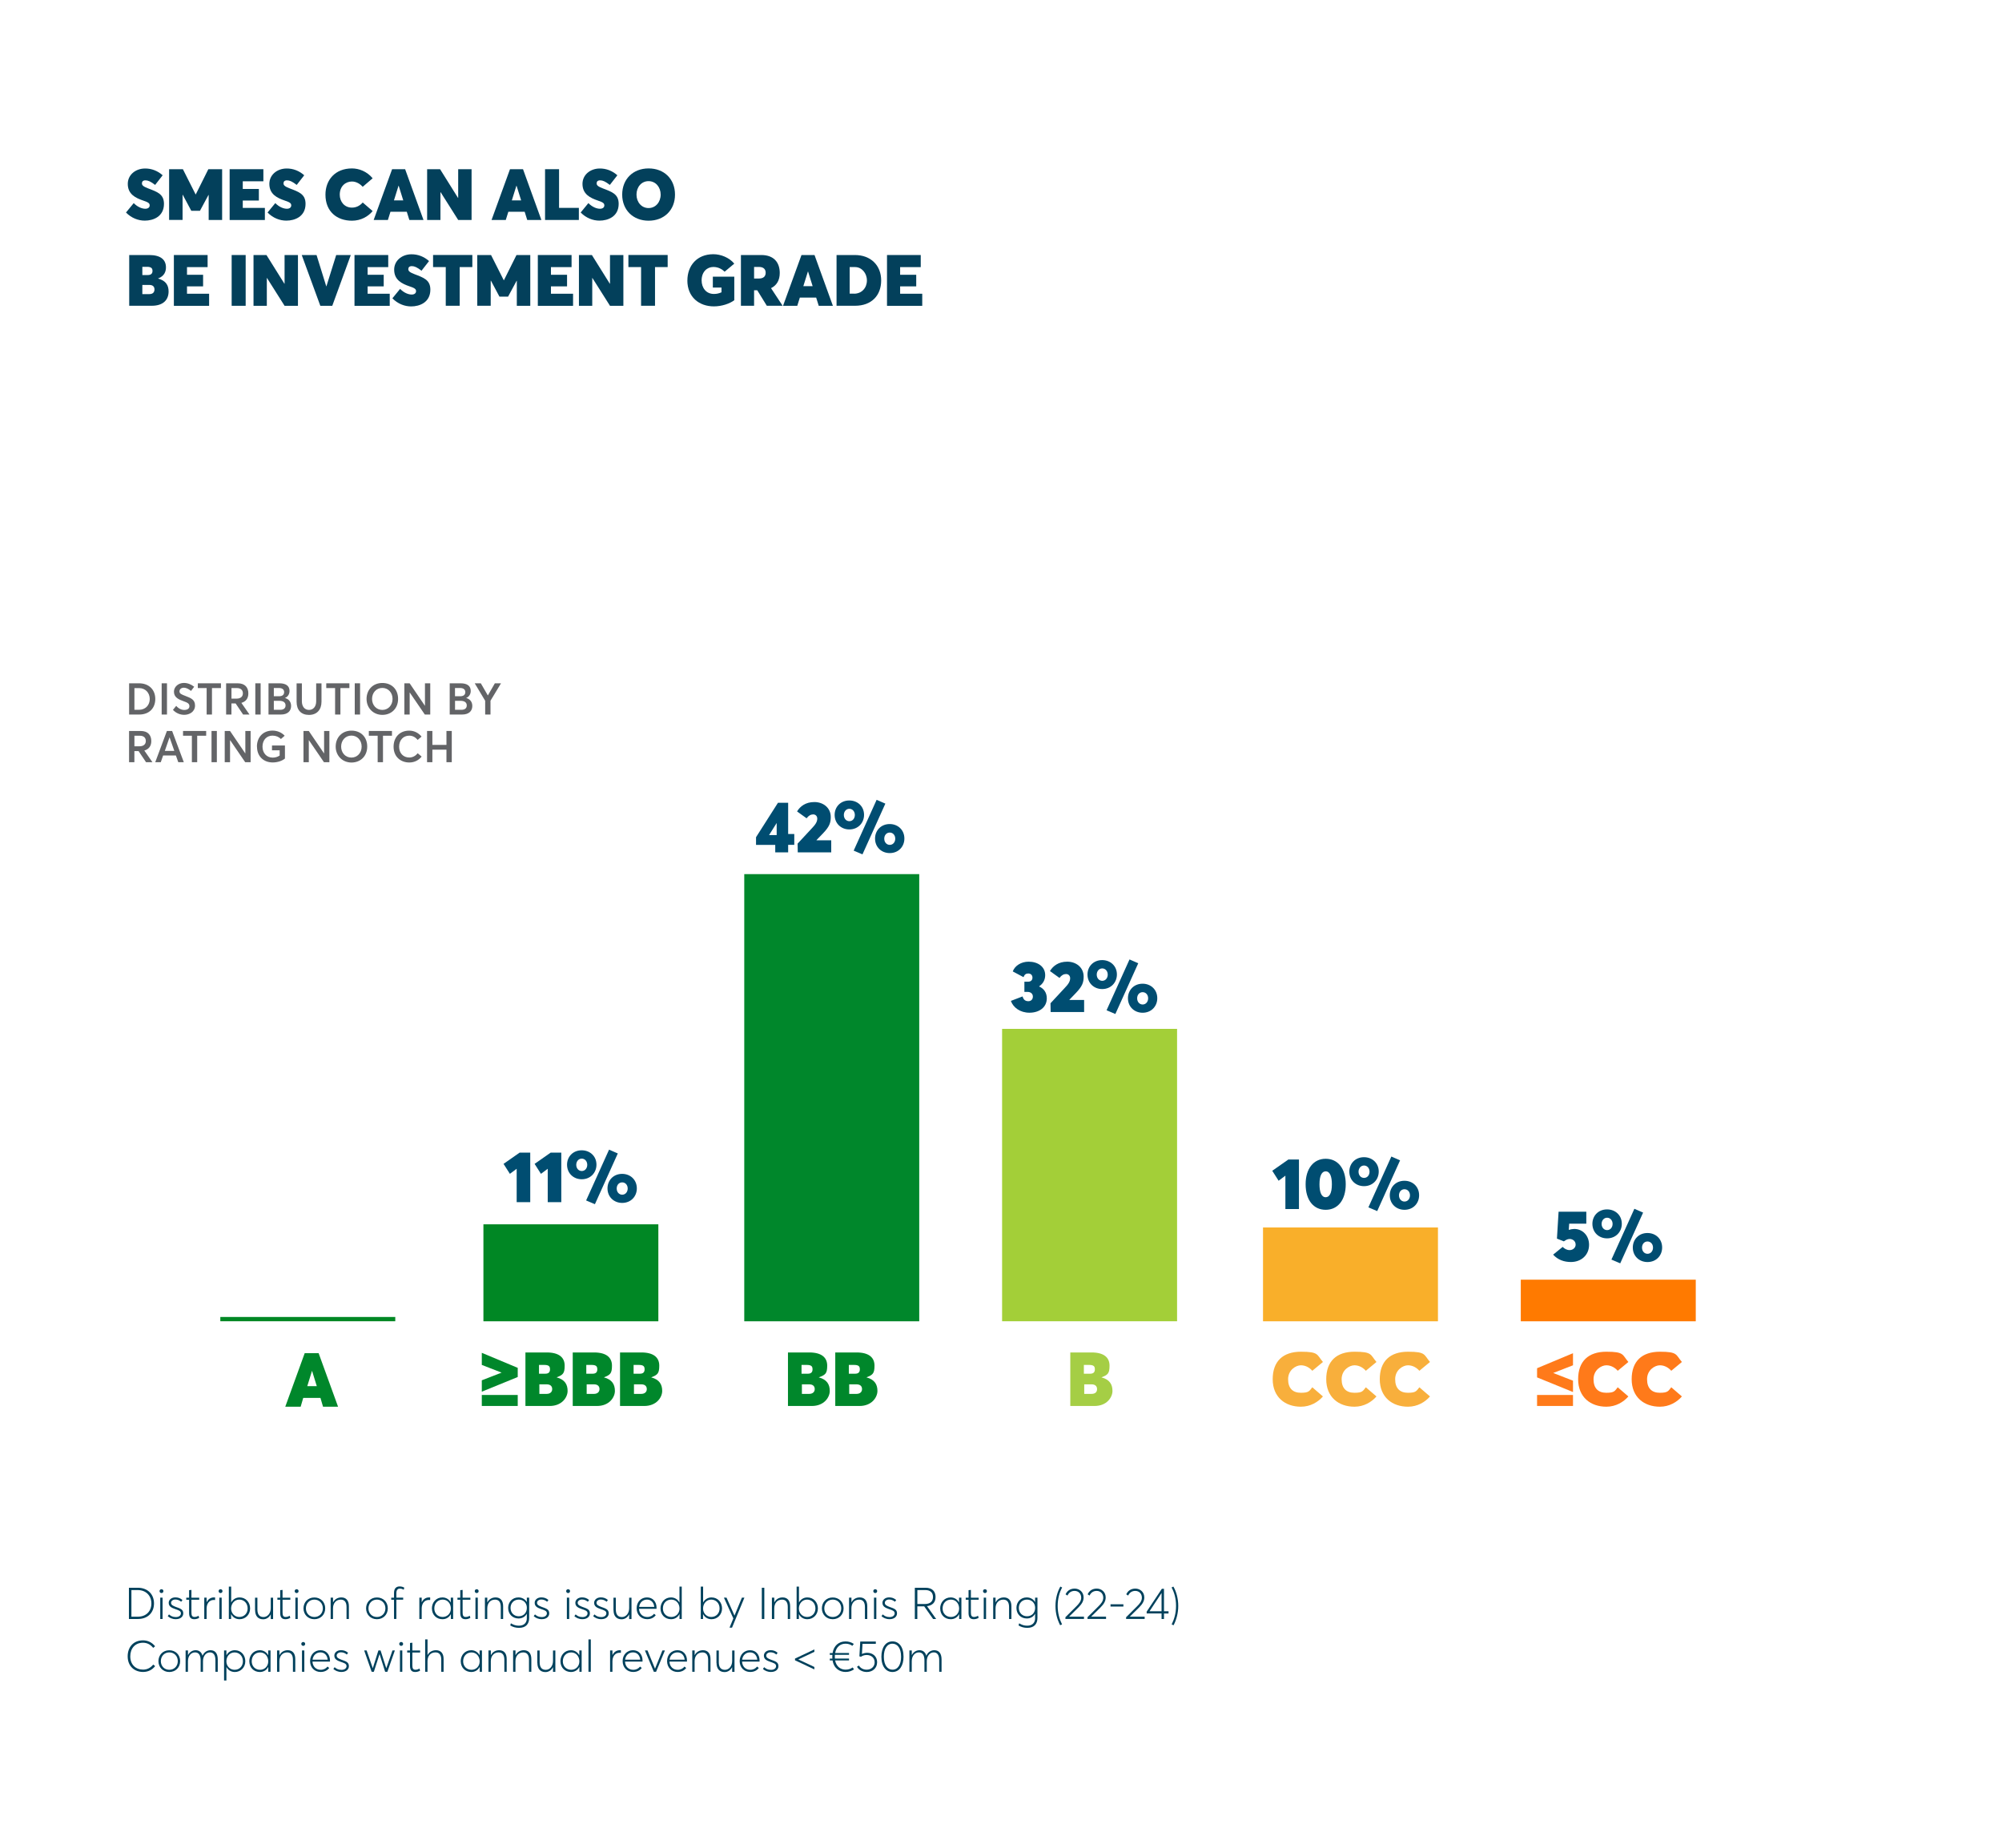 <?xml version="1.0" encoding="UTF-8"?>
<svg id="Capa_1" data-name="Capa 1" xmlns="http://www.w3.org/2000/svg" xmlns:xlink="http://www.w3.org/1999/xlink" viewBox="0 0 546 504">
  <defs>
    <filter id="drop-shadow-4" x="-1.97" y="-4.11" width="561" height="519" filterUnits="userSpaceOnUse">
      <feOffset dx="8.5" dy="5.67"/>
      <feGaussianBlur result="blur" stdDeviation="5"/>
      <feFlood flood-color="#000" flood-opacity=".1"/>
      <feComposite in2="blur" operator="in"/>
      <feComposite in="SourceGraphic"/>
    </filter>
  </defs>
  <g id="Capa_1-2" data-name="Capa 1">
    <rect x="5" y="6" width="530" height="488" rx="11" ry="11" shape-rendering="crispEdges" fill="#fff" filter="url(#drop-shadow-4)"/>
  </g>
  <g id="Modo_de_aislamiento-2-2-5" data-name="Modo de aislamiento-2-2-5">
    <g isolation="isolate">
      <g isolation="isolate">
        <g isolation="isolate">
          <g isolation="isolate">
            <g isolation="isolate">
              <g isolation="isolate">
                <g isolation="isolate">
                  <g isolation="isolate">
                    <g isolation="isolate">
                      <g isolation="isolate">
                        <g isolation="isolate">
                          <g isolation="isolate">
                            <path d="M35.16,433.08h2.41c2.69,0,4.43,1.75,4.43,4.27s-1.7,4.25-4.39,4.25h-2.45v-8.52ZM37.57,440.98c2.3,0,3.72-1.51,3.72-3.62s-1.48-3.65-3.72-3.65h-1.73v7.27h1.73Z" fill="#00415c"/>
                            <path d="M43.51,434c0-.3.23-.52.53-.52s.53.22.53.52-.23.53-.53.53-.53-.24-.53-.53ZM43.7,435.78h.64v5.82h-.64v-5.82Z" fill="#00415c"/>
                            <path d="M45.75,440.83l.34-.48c.46.41.98.73,1.87.73s1.38-.47,1.38-1.02c0-.68-.66-.85-1.6-1.18-.95-.33-1.73-.7-1.73-1.69,0-.85.78-1.48,1.81-1.48.67,0,1.32.17,1.94.71l-.35.48c-.54-.47-1.08-.61-1.62-.61-.61,0-1.14.38-1.14.89,0,.61.59.85,1.27,1.12,1.22.44,2.06.66,2.06,1.77-.01.85-.7,1.58-2.04,1.58-.97,0-1.69-.36-2.21-.83Z" fill="#00415c"/>
                            <path d="M51.57,439.96v-3.61h-.77v-.56h.77v-2.05l.64-.07v2.12h2.12v.56h-2.12v3.44c0,.8.14,1.26.85,1.26.46,0,.85-.18,1.09-.34l.17.58c-.28.17-.72.37-1.33.37-1.07,0-1.42-.64-1.42-1.7Z" fill="#00415c"/>
                            <path d="M55.71,435.78h.64v1.24h.02c.38-.8,1.08-1.3,1.98-1.3h.31v.71c-.13-.01-.26-.02-.37-.02-1.19,0-1.94.96-1.94,2.34v2.85h-.64v-5.82Z" fill="#00415c"/>
                            <path d="M59.62,434c0-.3.23-.52.53-.52s.53.22.53.52-.23.53-.53.53-.53-.24-.53-.53ZM59.82,435.78h.64v5.82h-.64v-5.82Z" fill="#00415c"/>
                            <path d="M63.04,440.29h-.01v1.31h-.62v-8.83h.64v4.32h.01c.46-.86,1.3-1.37,2.28-1.37,1.69,0,2.87,1.32,2.87,3.01s-1.26,2.93-2.87,2.93c-1.07,0-1.87-.54-2.29-1.37ZM67.54,438.74c0-1.48-1.02-2.43-2.29-2.43s-2.22,1.08-2.22,2.43,1,2.31,2.23,2.31c1.37,0,2.28-1.02,2.28-2.31Z" fill="#00415c"/>
                            <path d="M69.56,439.18v-3.39h.64v3.18c0,1.48.62,2.1,1.67,2.1s1.97-.94,1.97-2.43v-2.84h.64v5.82h-.64v-1.25h-.02c-.42.83-1.19,1.31-2.05,1.31-1.39,0-2.19-.9-2.19-2.48Z" fill="#00415c"/>
                            <path d="M76.42,439.96v-3.61h-.77v-.56h.77v-2.05l.64-.07v2.12h2.12v.56h-2.12v3.44c0,.8.14,1.26.85,1.26.46,0,.85-.18,1.09-.34l.17.58c-.28.17-.72.37-1.33.37-1.07,0-1.42-.64-1.42-1.7Z" fill="#00415c"/>
                            <path d="M80.37,434c0-.3.23-.52.53-.52s.53.22.53.52-.23.53-.53.53-.53-.24-.53-.53ZM80.56,435.78h.64v5.82h-.64v-5.82Z" fill="#00415c"/>
                            <path d="M82.77,438.7c0-1.64,1.19-2.97,2.96-2.97,1.67,0,2.96,1.2,2.96,2.97s-1.3,2.96-2.96,2.96c-1.77,0-2.96-1.32-2.96-2.96ZM88.05,438.7c0-1.43-1.03-2.39-2.31-2.39-1.39,0-2.31,1.07-2.31,2.39s.92,2.36,2.31,2.36c1.3,0,2.31-.96,2.31-2.36Z" fill="#00415c"/>
                            <path d="M90.19,435.78h.64v1.28h.02c.43-.85,1.26-1.34,2.25-1.34,1.25,0,2.05.8,2.05,2.4v3.48h-.64v-3.27c0-1.49-.67-2.01-1.57-2.01-1.27,0-2.12.94-2.12,2.4v2.89h-.64v-5.82Z" fill="#00415c"/>
                            <path d="M99.84,438.7c0-1.64,1.19-2.97,2.96-2.97,1.67,0,2.96,1.2,2.96,2.97s-1.3,2.96-2.96,2.96c-1.77,0-2.96-1.32-2.96-2.96ZM105.11,438.7c0-1.43-1.03-2.39-2.31-2.39-1.39,0-2.31,1.07-2.31,2.39s.92,2.36,2.31,2.36c1.3,0,2.31-.96,2.31-2.36Z" fill="#00415c"/>
                            <path d="M107.46,436.35h-.76v-.56h.76v-1.3c0-1.21.6-1.77,1.54-1.77.52,0,.91.14,1.25.33l-.13.56c-.35-.18-.68-.3-1.06-.3-.55,0-.96.34-.96,1.22v1.25h1.86v.56h-1.86v5.25h-.64v-5.25Z" fill="#00415c"/>
                            <path d="M114.37,435.78h.64v1.24h.02c.38-.8,1.08-1.3,1.98-1.3h.31v.71c-.13-.01-.26-.02-.37-.02-1.19,0-1.94.96-1.94,2.34v2.85h-.64v-5.82Z" fill="#00415c"/>
                            <path d="M117.79,438.73c0-1.69,1.19-3.01,2.87-3.01.98,0,1.83.52,2.27,1.38h.01v-1.32h.64v5.82h-.61v-1.31h-.02c-.42.82-1.22,1.37-2.28,1.37-1.6,0-2.87-1.16-2.87-2.93ZM122.96,438.74c0-1.36-.91-2.43-2.22-2.43s-2.29.96-2.29,2.43c0,1.29.91,2.31,2.28,2.31,1.22,0,2.23-.92,2.23-2.31Z" fill="#00415c"/>
                            <path d="M125.53,439.96v-3.61h-.77v-.56h.77v-2.05l.64-.07v2.12h2.12v.56h-2.12v3.44c0,.8.14,1.26.85,1.26.46,0,.85-.18,1.09-.34l.17.58c-.28.17-.72.37-1.33.37-1.07,0-1.42-.64-1.42-1.7Z" fill="#00415c"/>
                            <path d="M129.48,434c0-.3.23-.52.53-.52s.53.22.53.52-.23.53-.53.53-.53-.24-.53-.53ZM129.67,435.78h.64v5.82h-.64v-5.82Z" fill="#00415c"/>
                            <path d="M132.26,435.78h.64v1.28h.02c.43-.85,1.26-1.34,2.25-1.34,1.25,0,2.05.8,2.05,2.4v3.48h-.64v-3.27c0-1.49-.67-2.01-1.57-2.01-1.27,0-2.12.94-2.12,2.4v2.89h-.64v-5.82Z" fill="#00415c"/>
                            <path d="M139.16,443.37l.17-.59c.72.43,1.36.65,2.19.65,1.46,0,2.16-.86,2.16-2.01v-1.25h-.01c-.42.78-1.21,1.29-2.25,1.29-1.58,0-2.83-1.13-2.83-2.89,0-1.59,1.14-2.85,2.81-2.85.97,0,1.81.47,2.27,1.26h.01v-1.2h.64v5.53c0,1.6-.86,2.71-2.76,2.71-.88,0-1.65-.2-2.39-.65ZM143.69,438.56c0-1.34-.96-2.25-2.22-2.25-1.34,0-2.23,1-2.23,2.25,0,1.4.98,2.3,2.23,2.3,1.35,0,2.22-.98,2.22-2.3Z" fill="#00415c"/>
                            <path d="M145.56,440.83l.34-.48c.46.41.98.73,1.87.73s1.38-.47,1.38-1.02c0-.68-.66-.85-1.6-1.18-.95-.33-1.73-.7-1.73-1.69,0-.85.78-1.48,1.81-1.48.67,0,1.32.17,1.94.71l-.35.48c-.54-.47-1.08-.61-1.62-.61-.61,0-1.14.38-1.14.89,0,.61.59.85,1.27,1.12,1.22.44,2.06.66,2.06,1.77-.01.85-.7,1.58-2.04,1.58-.97,0-1.69-.36-2.21-.83Z" fill="#00415c"/>
                            <path d="M154.41,434c0-.3.23-.52.53-.52s.53.22.53.52-.23.53-.53.53-.53-.24-.53-.53ZM154.6,435.78h.64v5.82h-.64v-5.82Z" fill="#00415c"/>
                            <path d="M156.65,440.83l.34-.48c.46.41.98.73,1.87.73s1.38-.47,1.38-1.02c0-.68-.66-.85-1.6-1.18-.95-.33-1.73-.7-1.73-1.69,0-.85.78-1.48,1.81-1.48.67,0,1.32.17,1.94.71l-.35.48c-.54-.47-1.08-.61-1.62-.61-.61,0-1.14.38-1.14.89,0,.61.59.85,1.27,1.12,1.22.44,2.06.66,2.06,1.77-.01.85-.7,1.58-2.04,1.58-.97,0-1.69-.36-2.21-.83Z" fill="#00415c"/>
                            <path d="M161.78,440.83l.34-.48c.46.41.98.73,1.87.73s1.38-.47,1.38-1.02c0-.68-.66-.85-1.6-1.18-.95-.33-1.73-.7-1.73-1.69,0-.85.78-1.48,1.81-1.48.67,0,1.32.17,1.94.71l-.35.48c-.54-.47-1.08-.61-1.62-.61-.61,0-1.14.38-1.14.89,0,.61.59.85,1.27,1.12,1.22.44,2.06.66,2.06,1.77-.01.85-.7,1.58-2.04,1.58-.97,0-1.69-.36-2.21-.83Z" fill="#00415c"/>
                            <path d="M167.31,439.18v-3.39h.64v3.18c0,1.48.62,2.1,1.67,2.1s1.97-.94,1.97-2.43v-2.84h.64v5.82h-.64v-1.25h-.02c-.42.83-1.19,1.31-2.05,1.31-1.39,0-2.19-.9-2.19-2.48Z" fill="#00415c"/>
                            <path d="M179.05,438.83h-4.77c.06,1.33.96,2.23,2.23,2.23.84,0,1.46-.35,1.87-.88l.46.38c-.49.66-1.25,1.09-2.34,1.09-1.68,0-2.87-1.24-2.87-2.97s1.21-2.96,2.82-2.96,2.61,1.2,2.61,2.82c0,.13,0,.25-.01.29ZM174.31,438.3h4.13c-.12-1.19-.85-1.99-1.98-1.99s-1.99.79-2.15,1.99Z" fill="#00415c"/>
                            <path d="M180.14,438.73c0-1.69,1.18-3.01,2.87-3.01.98,0,1.85.52,2.28,1.39h.02v-4.34h.62v8.83h-.61v-1.33h-.02c-.4.83-1.22,1.39-2.29,1.39-1.59,0-2.87-1.16-2.87-2.93ZM185.32,438.74c0-1.36-.91-2.43-2.24-2.43s-2.29.96-2.29,2.43c0,1.29.91,2.31,2.29,2.31,1.24,0,2.24-.92,2.24-2.31Z" fill="#00415c"/>
                            <path d="M191.75,440.29h-.01v1.31h-.62v-8.83h.64v4.32h.01c.46-.86,1.3-1.37,2.28-1.37,1.69,0,2.87,1.32,2.87,3.01s-1.26,2.93-2.87,2.93c-1.07,0-1.87-.54-2.29-1.37ZM196.25,438.74c0-1.48-1.02-2.43-2.29-2.43s-2.22,1.08-2.22,2.43,1,2.31,2.23,2.31c1.37,0,2.28-1.02,2.28-2.31Z" fill="#00415c"/>
                            <path d="M200,441.44l-2.57-5.66h.71l2.17,4.88h.01l2.02-4.88h.68l-3.38,8.19h-.68l1.04-2.53Z" fill="#00415c"/>
                            <path d="M207.77,433.08h.68v8.52h-.68v-8.52Z" fill="#00415c"/>
                            <path d="M210.53,435.78h.64v1.28h.02c.43-.85,1.26-1.34,2.25-1.34,1.25,0,2.05.8,2.05,2.4v3.48h-.64v-3.27c0-1.49-.67-2.01-1.57-2.01-1.27,0-2.12.94-2.12,2.4v2.89h-.64v-5.82Z" fill="#00415c"/>
                            <path d="M217.89,440.29h-.01v1.31h-.62v-8.83h.64v4.32h.01c.46-.86,1.3-1.37,2.28-1.37,1.69,0,2.87,1.32,2.87,3.01s-1.26,2.93-2.87,2.93c-1.07,0-1.87-.54-2.29-1.37ZM222.39,438.74c0-1.48-1.02-2.43-2.29-2.43s-2.22,1.08-2.22,2.43,1,2.31,2.23,2.31c1.37,0,2.28-1.02,2.28-2.31Z" fill="#00415c"/>
                            <path d="M224.15,438.7c0-1.64,1.19-2.97,2.96-2.97,1.67,0,2.96,1.2,2.96,2.97s-1.3,2.96-2.96,2.96c-1.77,0-2.96-1.32-2.96-2.96ZM229.43,438.7c0-1.43-1.03-2.39-2.31-2.39-1.39,0-2.31,1.07-2.31,2.39s.92,2.36,2.31,2.36c1.3,0,2.31-.96,2.31-2.36Z" fill="#00415c"/>
                            <path d="M231.57,435.78h.64v1.28h.02c.43-.85,1.26-1.34,2.25-1.34,1.25,0,2.05.8,2.05,2.4v3.48h-.64v-3.27c0-1.49-.67-2.01-1.57-2.01-1.27,0-2.12.94-2.12,2.4v2.89h-.64v-5.82Z" fill="#00415c"/>
                            <path d="M238.17,434c0-.3.23-.52.53-.52s.53.22.53.52-.23.53-.53.53-.53-.24-.53-.53ZM238.36,435.78h.64v5.82h-.64v-5.82Z" fill="#00415c"/>
                            <path d="M240.41,440.83l.34-.48c.46.41.98.73,1.87.73s1.38-.47,1.38-1.02c0-.68-.66-.85-1.6-1.18-.95-.33-1.73-.7-1.73-1.69,0-.85.78-1.48,1.81-1.48.67,0,1.32.17,1.94.71l-.35.48c-.54-.47-1.08-.61-1.62-.61-.61,0-1.14.38-1.14.89,0,.61.59.85,1.27,1.12,1.22.44,2.06.66,2.06,1.77-.01.85-.7,1.58-2.04,1.58-.97,0-1.69-.36-2.21-.83Z" fill="#00415c"/>
                            <path d="M249.51,433.08h2.91c1.91,0,2.73,1.08,2.73,2.52,0,1.52-.9,2.32-2.33,2.5l2.49,3.5h-.83l-2.42-3.44h-1.88v3.44h-.68v-8.52ZM252.18,437.52c1.63,0,2.27-.83,2.27-1.92,0-1.26-.8-1.89-2.09-1.89h-2.17v3.81h1.99Z" fill="#00415c"/>
                            <path d="M256.41,438.73c0-1.69,1.19-3.01,2.87-3.01.98,0,1.83.52,2.27,1.38h.01v-1.32h.64v5.82h-.61v-1.31h-.02c-.42.82-1.22,1.37-2.28,1.37-1.6,0-2.87-1.16-2.87-2.93ZM261.58,438.74c0-1.36-.91-2.43-2.22-2.43s-2.29.96-2.29,2.43c0,1.29.91,2.31,2.28,2.31,1.22,0,2.23-.92,2.23-2.31Z" fill="#00415c"/>
                            <path d="M264.15,439.96v-3.61h-.77v-.56h.77v-2.05l.64-.07v2.12h2.12v.56h-2.12v3.44c0,.8.14,1.26.85,1.26.46,0,.85-.18,1.09-.34l.17.58c-.28.17-.72.37-1.33.37-1.07,0-1.42-.64-1.42-1.7Z" fill="#00415c"/>
                            <path d="M268.1,434c0-.3.23-.52.53-.52s.53.22.53.52-.23.53-.53.53-.53-.24-.53-.53ZM268.29,435.78h.64v5.82h-.64v-5.82Z" fill="#00415c"/>
                            <path d="M270.88,435.78h.64v1.28h.02c.43-.85,1.26-1.34,2.25-1.34,1.25,0,2.05.8,2.05,2.4v3.48h-.64v-3.27c0-1.49-.67-2.01-1.57-2.01-1.27,0-2.12.94-2.12,2.4v2.89h-.64v-5.82Z" fill="#00415c"/>
                            <path d="M277.78,443.37l.17-.59c.72.43,1.36.65,2.19.65,1.46,0,2.16-.86,2.16-2.01v-1.25h-.01c-.42.78-1.21,1.29-2.25,1.29-1.58,0-2.83-1.13-2.83-2.89,0-1.59,1.14-2.85,2.81-2.85.97,0,1.81.47,2.27,1.26h.01v-1.2h.64v5.53c0,1.6-.86,2.71-2.76,2.71-.88,0-1.65-.2-2.39-.65ZM282.31,438.56c0-1.34-.96-2.25-2.22-2.25-1.34,0-2.23,1-2.23,2.25,0,1.4.98,2.3,2.23,2.3,1.35,0,2.22-.98,2.22-2.3Z" fill="#00415c"/>
                            <path d="M287.86,438.04c0-2.01.53-3.91,1.33-5.28l.49.25c-.76,1.35-1.22,3.13-1.22,5.02,0,1.99.48,3.6,1.19,5.04l-.52.23c-.74-1.44-1.27-3.15-1.27-5.27Z" fill="#00415c"/>
                            <path d="M290.58,441.11l2.96-2.95c.73-.72,1.33-1.44,1.33-2.37,0-1.07-.73-1.85-1.8-1.85-.88,0-1.56.44-1.94,1.27l-.52-.34c.43-.94,1.26-1.56,2.49-1.56s2.43.89,2.43,2.41c0,.96-.44,1.76-1.44,2.76l-2.51,2.47v.02h4.05v.62h-5.06v-.49Z" fill="#00415c"/>
                            <path d="M296.6,441.11l2.96-2.95c.73-.72,1.33-1.44,1.33-2.37,0-1.07-.73-1.85-1.8-1.85-.88,0-1.56.44-1.94,1.27l-.52-.34c.43-.94,1.26-1.56,2.49-1.56s2.43.89,2.43,2.41c0,.96-.44,1.76-1.44,2.76l-2.51,2.47v.02h4.05v.62h-5.06v-.49Z" fill="#00415c"/>
                            <path d="M302.87,437.59h3.51v.62h-3.51v-.62Z" fill="#00415c"/>
                            <path d="M307.13,441.11l2.96-2.95c.73-.72,1.33-1.44,1.33-2.37,0-1.07-.73-1.85-1.8-1.85-.88,0-1.56.44-1.94,1.27l-.52-.34c.43-.94,1.26-1.56,2.49-1.56s2.43.89,2.43,2.41c0,.96-.44,1.76-1.44,2.76l-2.51,2.47v.02h4.05v.62h-5.06v-.49Z" fill="#00415c"/>
                            <path d="M316.78,440.09h-4.05v-.5l4.14-6.22h.58v6.13h1.24v.6h-1.24v1.51h-.66v-1.51ZM316.79,439.5v-4.99l-3.29,4.99h3.29Z" fill="#00415c"/>
                            <path d="M319.55,443.07c.71-1.44,1.19-3.05,1.19-5.04s-.47-3.67-1.22-5.02l.49-.25c.8,1.37,1.33,3.26,1.33,5.28s-.53,3.83-1.27,5.27l-.52-.23Z" fill="#00415c"/>
                          </g>
                        </g>
                      </g>
                      <g isolation="isolate">
                        <g isolation="isolate">
                          <g isolation="isolate">
                            <path d="M34.82,451.78c0-2.42,1.48-4.35,4.19-4.35,1.2,0,2.39.49,3.29,1.61l-.52.44c-.78-.98-1.74-1.4-2.77-1.4-2.21,0-3.48,1.58-3.48,3.71,0,2.3,1.52,3.62,3.49,3.62,1.24,0,2.12-.58,2.77-1.38l.52.43c-.74.92-1.79,1.59-3.29,1.59-2.29,0-4.2-1.5-4.2-4.27Z" fill="#00415c"/>
                            <path d="M43.21,453.1c0-1.64,1.19-2.97,2.96-2.97,1.67,0,2.96,1.2,2.96,2.97s-1.3,2.96-2.96,2.96c-1.77,0-2.96-1.32-2.96-2.96ZM48.49,453.1c0-1.43-1.03-2.39-2.31-2.39-1.39,0-2.31,1.07-2.31,2.39s.92,2.36,2.31,2.36c1.3,0,2.31-.96,2.31-2.36Z" fill="#00415c"/>
                            <path d="M50.63,450.18h.64v1.27h.01c.43-.84,1.21-1.33,2.08-1.33.97,0,1.61.55,1.86,1.49h.02c.41-.94,1.22-1.49,2.17-1.49,1.32,0,1.98.94,1.98,2.53v3.35h-.64v-3.14c0-1.43-.53-2.15-1.49-2.15-1.04,0-1.9.94-1.9,2.41v2.88h-.64v-3.14c0-1.43-.56-2.15-1.52-2.15-1.09,0-1.94.94-1.94,2.41v2.88h-.64v-5.82Z" fill="#00415c"/>
                            <path d="M61.11,450.18h.64v1.31h.02c.43-.85,1.28-1.37,2.28-1.37,1.68,0,2.85,1.32,2.85,3.01s-1.26,2.93-2.85,2.93c-1.06,0-1.86-.54-2.28-1.34h-.02v3.66h-.64v-8.19ZM66.25,453.15c0-1.48-1.02-2.43-2.28-2.43-1.34,0-2.23,1.08-2.23,2.43s1,2.31,2.24,2.31c1.36,0,2.27-1.02,2.27-2.31Z" fill="#00415c"/>
                            <path d="M67.99,453.13c0-1.69,1.19-3.01,2.87-3.01.98,0,1.83.52,2.27,1.38h.01v-1.32h.64v5.82h-.61v-1.31h-.02c-.42.82-1.22,1.37-2.28,1.37-1.6,0-2.87-1.16-2.87-2.93ZM73.16,453.15c0-1.36-.91-2.43-2.22-2.43s-2.29.96-2.29,2.43c0,1.29.91,2.31,2.28,2.31,1.22,0,2.23-.92,2.23-2.31Z" fill="#00415c"/>
                            <path d="M75.57,450.18h.64v1.28h.02c.43-.85,1.26-1.34,2.25-1.34,1.25,0,2.05.8,2.05,2.4v3.48h-.64v-3.27c0-1.49-.67-2.01-1.57-2.01-1.27,0-2.12.94-2.12,2.4v2.89h-.64v-5.82Z" fill="#00415c"/>
                            <path d="M82.17,448.4c0-.3.23-.52.53-.52s.53.22.53.52-.23.53-.53.53-.53-.24-.53-.53ZM82.36,450.18h.64v5.82h-.64v-5.82Z" fill="#00415c"/>
                            <path d="M89.99,453.23h-4.77c.06,1.33.96,2.23,2.23,2.23.84,0,1.46-.35,1.87-.88l.46.38c-.49.66-1.25,1.09-2.34,1.09-1.68,0-2.87-1.24-2.87-2.97s1.21-2.96,2.82-2.96,2.61,1.2,2.61,2.82c0,.13,0,.25-.01.29ZM85.24,452.7h4.13c-.12-1.19-.85-1.99-1.98-1.99s-1.99.79-2.15,1.99Z" fill="#00415c"/>
                            <path d="M90.92,455.23l.34-.48c.46.41.98.73,1.87.73s1.38-.47,1.38-1.02c0-.68-.66-.85-1.6-1.18-.95-.33-1.73-.7-1.73-1.69,0-.85.78-1.48,1.81-1.48.67,0,1.32.17,1.94.71l-.35.48c-.54-.47-1.08-.61-1.62-.61-.61,0-1.14.38-1.14.89,0,.61.59.85,1.27,1.12,1.22.44,2.06.66,2.06,1.77-.01.85-.7,1.58-2.04,1.58-.97,0-1.69-.36-2.21-.83Z" fill="#00415c"/>
                            <path d="M99.32,450.18h.67l1.67,4.83h.02l1.52-4.83h.59l1.55,4.83h.02l1.68-4.83h.65l-2.04,5.82h-.61l-1.52-4.81h-.01l-1.55,4.81h-.6l-2.04-5.82Z" fill="#00415c"/>
                            <path d="M108.88,448.4c0-.3.23-.52.53-.52s.53.22.53.52-.23.53-.53.53-.53-.24-.53-.53ZM109.08,450.18h.64v5.82h-.64v-5.82Z" fill="#00415c"/>
                            <path d="M111.82,454.36v-3.61h-.77v-.56h.77v-2.05l.64-.07v2.12h2.12v.56h-2.12v3.44c0,.8.14,1.26.85,1.26.46,0,.85-.18,1.09-.34l.17.58c-.28.17-.72.37-1.33.37-1.07,0-1.42-.64-1.42-1.7Z" fill="#00415c"/>
                            <path d="M115.96,447.17h.64v4.27h.01c.43-.83,1.27-1.32,2.31-1.32,1.25,0,2.06.79,2.06,2.38v3.5h-.64v-3.3c0-1.46-.67-1.99-1.57-1.99-1.33,0-2.18.92-2.18,2.39v2.9h-.64v-8.83Z" fill="#00415c"/>
                            <path d="M125.65,453.13c0-1.69,1.19-3.01,2.87-3.01.98,0,1.83.52,2.27,1.38h.01v-1.32h.64v5.82h-.61v-1.31h-.02c-.42.82-1.22,1.37-2.28,1.37-1.6,0-2.87-1.16-2.87-2.93ZM130.82,453.15c0-1.36-.91-2.43-2.22-2.43s-2.29.96-2.29,2.43c0,1.29.91,2.31,2.28,2.31,1.22,0,2.23-.92,2.23-2.31Z" fill="#00415c"/>
                            <path d="M133.23,450.18h.64v1.28h.02c.43-.85,1.26-1.34,2.25-1.34,1.25,0,2.05.8,2.05,2.4v3.48h-.64v-3.27c0-1.49-.67-2.01-1.57-2.01-1.27,0-2.12.94-2.12,2.4v2.89h-.64v-5.82Z" fill="#00415c"/>
                            <path d="M139.95,450.18h.64v1.28h.02c.43-.85,1.26-1.34,2.25-1.34,1.25,0,2.05.8,2.05,2.4v3.48h-.64v-3.27c0-1.49-.67-2.01-1.57-2.01-1.27,0-2.12.94-2.12,2.4v2.89h-.64v-5.82Z" fill="#00415c"/>
                            <path d="M146.54,453.58v-3.39h.64v3.18c0,1.48.62,2.1,1.67,2.1s1.97-.94,1.97-2.43v-2.84h.64v5.82h-.64v-1.25h-.02c-.42.83-1.19,1.31-2.05,1.31-1.39,0-2.19-.9-2.19-2.48Z" fill="#00415c"/>
                            <path d="M152.84,453.13c0-1.69,1.19-3.01,2.87-3.01.98,0,1.83.52,2.27,1.38h.01v-1.32h.64v5.82h-.61v-1.31h-.02c-.42.82-1.22,1.37-2.28,1.37-1.6,0-2.87-1.16-2.87-2.93ZM158.01,453.15c0-1.36-.91-2.43-2.22-2.43s-2.29.96-2.29,2.43c0,1.29.91,2.31,2.28,2.31,1.22,0,2.23-.92,2.23-2.31Z" fill="#00415c"/>
                            <path d="M160.49,447.17h.64v8.83h-.64v-8.83Z" fill="#00415c"/>
                            <path d="M166.39,450.18h.64v1.24h.02c.38-.8,1.08-1.3,1.98-1.3h.31v.71c-.13-.01-.26-.02-.37-.02-1.19,0-1.94.96-1.94,2.34v2.85h-.64v-5.82Z" fill="#00415c"/>
                            <path d="M175.23,453.23h-4.77c.06,1.33.96,2.23,2.23,2.23.84,0,1.46-.35,1.87-.88l.46.38c-.49.66-1.25,1.09-2.34,1.09-1.68,0-2.87-1.24-2.87-2.97s1.21-2.96,2.82-2.96,2.61,1.2,2.61,2.82c0,.13,0,.25-.01.29ZM170.48,452.7h4.13c-.12-1.19-.85-1.99-1.98-1.99s-1.99.79-2.15,1.99Z" fill="#00415c"/>
                            <path d="M175.89,450.18h.7l2.04,4.96h.02l2.01-4.96h.68l-2.41,5.82h-.61l-2.43-5.82Z" fill="#00415c"/>
                            <path d="M187.35,453.23h-4.77c.06,1.33.96,2.23,2.23,2.23.84,0,1.46-.35,1.87-.88l.46.38c-.49.66-1.25,1.09-2.34,1.09-1.68,0-2.87-1.24-2.87-2.97s1.21-2.96,2.82-2.96,2.61,1.2,2.61,2.82c0,.13,0,.25-.01.29ZM182.6,452.7h4.13c-.12-1.19-.85-1.99-1.98-1.99s-1.99.79-2.15,1.99Z" fill="#00415c"/>
                            <path d="M188.81,450.18h.64v1.28h.02c.43-.85,1.26-1.34,2.25-1.34,1.25,0,2.05.8,2.05,2.4v3.48h-.64v-3.27c0-1.49-.67-2.01-1.57-2.01-1.27,0-2.12.94-2.12,2.4v2.89h-.64v-5.82Z" fill="#00415c"/>
                            <path d="M195.4,453.58v-3.39h.64v3.18c0,1.48.62,2.1,1.67,2.1s1.97-.94,1.97-2.43v-2.84h.64v5.82h-.64v-1.25h-.02c-.42.83-1.19,1.31-2.05,1.31-1.39,0-2.19-.9-2.19-2.48Z" fill="#00415c"/>
                            <path d="M207.15,453.23h-4.77c.06,1.33.96,2.23,2.23,2.23.84,0,1.46-.35,1.87-.88l.46.38c-.49.66-1.25,1.09-2.34,1.09-1.68,0-2.87-1.24-2.87-2.97s1.21-2.96,2.82-2.96,2.61,1.2,2.61,2.82c0,.13,0,.25-.01.29ZM202.4,452.7h4.13c-.12-1.19-.85-1.99-1.98-1.99s-1.99.79-2.15,1.99Z" fill="#00415c"/>
                            <path d="M208.07,455.23l.34-.48c.46.41.98.73,1.87.73s1.38-.47,1.38-1.02c0-.68-.66-.85-1.6-1.18-.95-.33-1.73-.7-1.73-1.69,0-.85.78-1.48,1.81-1.48.67,0,1.32.17,1.94.71l-.35.48c-.54-.47-1.08-.61-1.62-.61-.61,0-1.14.38-1.14.89,0,.61.59.85,1.27,1.12,1.22.44,2.06.66,2.06,1.77-.01.85-.7,1.58-2.04,1.58-.97,0-1.69-.36-2.21-.83Z" fill="#00415c"/>
                            <path d="M216.82,452.88v-.48l5.28-2.5v.66l-4.38,2.07,4.38,2.06v.66l-5.28-2.48Z" fill="#00415c"/>
                            <path d="M232.92,455.33c-.61.43-1.36.72-2.31.72-1.57,0-3.18-.91-3.54-3.14h-.76v-.5h.7c-.01-.16-.02-.32-.02-.5s.01-.35.02-.52h-.7v-.5h.76c.32-1.99,1.66-3.17,3.54-3.17.8,0,1.57.22,2.25.68l-.4.52c-.55-.4-1.18-.58-1.86-.58-1.44,0-2.53.9-2.83,2.54h3.78v.5h-3.85c-.01.17-.02.34-.02.52s.01.35.02.5h3.85v.5h-3.79c.34,1.79,1.6,2.52,2.84,2.52.8,0,1.42-.23,1.93-.6l.38.5Z" fill="#00415c"/>
                            <path d="M239.21,453.43c0,1.56-1.21,2.63-2.83,2.63-1.14,0-2.16-.55-2.66-1.42l.52-.35c.4.68,1.18,1.14,2.11,1.14,1.27,0,2.19-.84,2.19-2.01,0-1.3-1-2-2.18-2-.58,0-1.1.16-1.55.48l-.43-.11.23-4.04h4.25v.62h-3.63l-.16,2.77c.48-.22,1.04-.32,1.43-.32,1.5,0,2.72.95,2.72,2.62Z" fill="#00415c"/>
                            <path d="M240.38,451.9c0-2.41,1.08-4.19,3.02-4.19,1.73,0,3.02,1.45,3.02,4.19,0,2.36-1.07,4.16-3.02,4.16-1.73,0-3.02-1.46-3.02-4.16ZM245.75,451.9c0-2.35-1-3.56-2.35-3.56-1.51,0-2.35,1.44-2.35,3.56,0,2.3,1.01,3.53,2.35,3.53,1.52,0,2.35-1.44,2.35-3.53Z" fill="#00415c"/>
                            <path d="M248.03,450.18h.64v1.27h.01c.43-.84,1.21-1.33,2.08-1.33.97,0,1.61.55,1.86,1.49h.02c.41-.94,1.22-1.49,2.17-1.49,1.32,0,1.98.94,1.98,2.53v3.35h-.64v-3.14c0-1.43-.53-2.15-1.49-2.15-1.04,0-1.9.94-1.9,2.41v2.88h-.64v-3.14c0-1.43-.56-2.15-1.52-2.15-1.09,0-1.94.94-1.94,2.41v2.88h-.64v-5.82Z" fill="#00415c"/>
                          </g>
                        </g>
                      </g>
                    </g>
                  </g>
                </g>
              </g>
            </g>
          </g>
        </g>
      </g>
    </g>
  </g>
  <g id="Modo_de_aislamiento-2" data-name="Modo de aislamiento-2">
    <g isolation="isolate">
      <g isolation="isolate">
        <g isolation="isolate">
          <g isolation="isolate">
            <g isolation="isolate">
              <g isolation="isolate">
                <g isolation="isolate">
                  <g isolation="isolate">
                    <path d="M34.36,57.97l2.11-2.57c1.09,1.11,2.3,1.54,3.16,1.54s1.19-.47,1.19-.9c0-.55-.27-.84-1.76-1.33-2.11-.72-4.21-1.74-4.21-4.56,0-2.36,1.97-4.13,4.62-4.19,1.91-.04,3.61.7,4.89,1.85l-2.05,2.63c-1.21-.94-1.95-1.25-2.63-1.25s-.97.33-.97.82.29.84,1.7,1.38c2.46.94,4.31,1.54,4.31,4.21,0,3.47-2.91,4.58-5.23,4.58-1.79,0-3.65-.7-5.13-2.22Z" fill="#03405b"/>
                    <path d="M46.14,46.15h3.74l3.47,6.88h.04l3.43-6.88h3.76v13.85h-3.67v-6.81h-.06l-2.32,4.31h-2.36l-2.32-4.35h-.06v6.84h-3.67v-13.85Z" fill="#03405b"/>
                    <path d="M62.63,46.15h9.2v3.3h-5.62v2.09h4.39v3.16h-4.39v2.01h6.03v3.3h-9.61v-13.85Z" fill="#03405b"/>
                    <path d="M72.97,57.97l2.11-2.57c1.09,1.11,2.3,1.54,3.16,1.54s1.19-.47,1.19-.9c0-.55-.27-.84-1.76-1.33-2.11-.72-4.21-1.74-4.21-4.56,0-2.36,1.97-4.13,4.62-4.19,1.91-.04,3.61.7,4.89,1.85l-2.05,2.63c-1.21-.94-1.95-1.25-2.63-1.25s-.97.33-.97.82.29.84,1.7,1.38c2.46.94,4.31,1.54,4.31,4.21,0,3.47-2.91,4.58-5.23,4.58-1.79,0-3.65-.7-5.13-2.22Z" fill="#03405b"/>
                    <path d="M88.76,53.1c0-3.98,2.61-7.16,7.23-7.16,1.89,0,4.08.8,5.64,2.69l-2.71,2.32c-.59-.66-1.64-1.44-2.93-1.44-1.72,0-3.33,1.25-3.33,3.59,0,1.89,1.25,3.53,3.33,3.53,1.15,0,2.18-.51,2.93-1.4l2.71,2.34c-1.19,1.46-3.18,2.63-5.64,2.63-4.1,0-7.23-2.48-7.23-7.1Z" fill="#03405b"/>
                    <path d="M106.94,46.15h3.55l5.01,13.85h-3.86l-.7-2.24h-4.45l-.7,2.24h-3.88l5.03-13.85ZM109.98,54.66l-1.25-4h-.04l-1.25,4h2.54Z" fill="#03405b"/>
                    <path d="M116.49,46.15h3.53l4.9,7.84.04-.02v-7.82h3.65v13.85h-3.65l-4.8-7.59h-.04v7.59h-3.63v-13.85Z" fill="#03405b"/>
                    <path d="M139.09,46.15h3.55l5.01,13.85h-3.86l-.7-2.24h-4.45l-.7,2.24h-3.88l5.03-13.85ZM142.13,54.66l-1.25-4h-.04l-1.25,4h2.54Z" fill="#03405b"/>
                    <path d="M148.65,46.15h3.82v10.55h5.4v3.3h-9.22v-13.85Z" fill="#03405b"/>
                    <path d="M158.36,57.97l2.11-2.57c1.09,1.11,2.3,1.54,3.16,1.54s1.19-.47,1.19-.9c0-.55-.27-.84-1.75-1.33-2.11-.72-4.21-1.74-4.21-4.56,0-2.36,1.97-4.13,4.62-4.19,1.91-.04,3.61.7,4.89,1.85l-2.05,2.63c-1.21-.94-1.95-1.25-2.63-1.25s-.97.33-.97.82.29.84,1.7,1.38c2.46.94,4.31,1.54,4.31,4.21,0,3.47-2.91,4.58-5.23,4.58-1.79,0-3.65-.7-5.13-2.22Z" fill="#03405b"/>
                    <path d="M169.69,53.08c0-4.21,2.94-7.14,7.2-7.14s7.2,2.89,7.2,7.14-2.98,7.12-7.2,7.12-7.2-2.91-7.2-7.12ZM180.18,53.08c0-2.03-1.35-3.67-3.3-3.67s-3.29,1.62-3.29,3.67,1.36,3.67,3.29,3.67,3.3-1.62,3.3-3.67Z" fill="#03405b"/>
                    <path d="M35.24,69.56h5.44c3.18,0,4.58,1.31,4.58,3.37,0,1.13-.43,2.38-2.13,3.02v.04c2.16.57,2.85,1.89,2.85,3.51,0,2.26-1.44,3.9-4.58,3.9h-6.16v-13.85ZM40.32,75.02c.86,0,1.27-.41,1.27-1.11,0-.66-.27-1.13-1.48-1.13h-1.29v2.24h1.5ZM40.73,80.22c.9,0,1.4-.45,1.4-1.27s-.51-1.23-1.4-1.23h-1.91v2.5h1.91Z" fill="#03405b"/>
                    <path d="M47.42,69.56h9.2v3.3h-5.62v2.09h4.39v3.16h-4.39v2.01h6.03v3.3h-9.61v-13.85Z" fill="#03405b"/>
                    <path d="M63.18,69.56h3.82v13.85h-3.82v-13.85Z" fill="#03405b"/>
                    <path d="M69.14,69.56h3.53l4.9,7.84.04-.02v-7.82h3.65v13.85h-3.65l-4.8-7.59h-.04v7.59h-3.63v-13.85Z" fill="#03405b"/>
                    <path d="M82.29,69.56h4.04l2.65,8.54h.04l2.67-8.54h3.98l-5.05,13.85h-3.26l-5.07-13.85Z" fill="#03405b"/>
                    <path d="M96.68,69.56h9.2v3.3h-5.62v2.09h4.39v3.16h-4.39v2.01h6.03v3.3h-9.61v-13.85Z" fill="#03405b"/>
                    <path d="M107.01,81.37l2.11-2.57c1.09,1.11,2.3,1.54,3.16,1.54s1.19-.47,1.19-.9c0-.55-.27-.84-1.76-1.33-2.11-.72-4.21-1.74-4.21-4.56,0-2.36,1.97-4.13,4.62-4.19,1.91-.04,3.61.7,4.89,1.85l-2.05,2.63c-1.21-.94-1.95-1.25-2.63-1.25s-.97.33-.97.82.29.84,1.7,1.38c2.46.94,4.31,1.54,4.31,4.21,0,3.47-2.91,4.58-5.23,4.58-1.79,0-3.65-.7-5.13-2.22Z" fill="#03405b"/>
                    <path d="M121.56,72.85h-3.45v-3.3h10.71v3.3h-3.45v10.55h-3.8v-10.55Z" fill="#03405b"/>
                    <path d="M130.18,69.56h3.74l3.47,6.88h.04l3.43-6.88h3.76v13.85h-3.67v-6.81h-.06l-2.32,4.31h-2.36l-2.32-4.35h-.06v6.84h-3.67v-13.85Z" fill="#03405b"/>
                    <path d="M146.68,69.56h9.2v3.3h-5.62v2.09h4.39v3.16h-4.39v2.01h6.03v3.3h-9.61v-13.85Z" fill="#03405b"/>
                    <path d="M157.89,69.56h3.53l4.9,7.84.04-.02v-7.82h3.65v13.85h-3.65l-4.8-7.59h-.04v7.59h-3.63v-13.85Z" fill="#03405b"/>
                    <path d="M174.83,72.85h-3.45v-3.3h10.71v3.3h-3.45v10.55h-3.8v-10.55Z" fill="#03405b"/>
                    <path d="M187.47,76.5c0-4,2.57-7.16,7.08-7.16,2.03,0,4.31.9,5.71,2.57l-2.63,2.2c-.62-.6-1.64-1.29-3.08-1.29-1.7,0-3.2,1.31-3.2,3.67,0,1.99,1.21,3.69,3.35,3.69.72,0,1.33-.12,2.07-.45v-1.29h-2.36v-2.98h5.85v6.43c-1.25.94-3.41,1.68-5.56,1.68-4.02,0-7.24-2.52-7.24-7.08Z" fill="#03405b"/>
                    <path d="M202.07,69.56h5.54c3.49,0,5.05,2.07,5.05,4.91,0,1.95-.82,3.37-2.38,4.13l3.16,4.8h-4.31l-2.61-4.23h-.86v4.23h-3.59v-13.85ZM206.99,75.97c1.17,0,1.83-.55,1.83-1.58,0-.86-.49-1.58-1.83-1.58h-1.33v3.16h1.33Z" fill="#03405b"/>
                    <path d="M218.59,69.56h3.55l5.01,13.85h-3.86l-.7-2.24h-4.45l-.7,2.24h-3.88l5.03-13.85ZM221.63,78.06l-1.25-4h-.04l-1.25,4h2.54Z" fill="#03405b"/>
                    <path d="M228.15,69.56h4.99c4.37,0,7.18,2.85,7.18,6.94s-2.63,6.9-7.12,6.9h-5.05v-13.85ZM232.94,80.11c2.11,0,3.49-1.62,3.49-3.61s-1.4-3.65-3.22-3.65h-1.48v7.25h1.21Z" fill="#03405b"/>
                    <path d="M241.91,69.56h9.2v3.3h-5.62v2.09h4.39v3.16h-4.39v2.01h6.03v3.3h-9.61v-13.85Z" fill="#03405b"/>
                  </g>
                </g>
              </g>
            </g>
          </g>
        </g>
      </g>
    </g>
  </g>
  <g>
    <g>
      <path d="M131.4,379.7v-3.2l5.4-2.1-5.4-2.1v-3.3l9.8,4.1v2.5l-9.8,4h0v.1ZM131.4,383.5v-3h9.8v3h-9.8Z" fill="#00872b"/>
      <path d="M143.3,383.5v-14.6h5.8c3.4,0,4.9,1.4,4.9,3.6s-.5,2.5-2.2,3.2h0c2.3.6,3,2,3,3.7s-1.5,4.1-4.9,4.1h-6.6ZM147.1,374.7h1.6c.9,0,1.3-.4,1.3-1.2s-.3-1.2-1.6-1.2h-1.4v2.4h.1ZM147.1,380.2h2c.9,0,1.5-.5,1.5-1.3s-.5-1.3-1.5-1.3h-2v2.6h0Z" fill="#00872b"/>
      <path d="M156.2,383.5v-14.6h5.8c3.4,0,4.9,1.4,4.9,3.6s-.5,2.5-2.2,3.2h0c2.3.6,3,2,3,3.7s-1.5,4.1-4.9,4.1h-6.6ZM160,374.7h1.6c.9,0,1.3-.4,1.3-1.2s-.3-1.2-1.6-1.2h-1.4v2.4h.1ZM160,380.2h2c.9,0,1.5-.5,1.5-1.3s-.5-1.3-1.5-1.3h-2v2.6h0Z" fill="#00872b"/>
      <path d="M169.1,383.5v-14.6h5.8c3.4,0,4.9,1.4,4.9,3.6s-.5,2.5-2.2,3.2h0c2.3.6,3,2,3,3.7s-1.5,4.1-4.9,4.1h-6.6ZM172.9,374.7h1.6c.9,0,1.3-.4,1.3-1.2s-.3-1.2-1.6-1.2h-1.4v2.4h.1ZM172.9,380.2h2c.9,0,1.5-.5,1.5-1.3s-.5-1.3-1.5-1.3h-2v2.6h0Z" fill="#00872b"/>
      <path d="M214.9,383.5v-14.6h5.8c3.4,0,4.9,1.4,4.9,3.6s-.5,2.5-2.3,3.2h0c2.3.6,3,2,3,3.7s-1.5,4.1-4.9,4.1h-6.5ZM218.7,374.7h1.6c.9,0,1.3-.4,1.3-1.2s-.3-1.2-1.6-1.2h-1.4v2.4h.1ZM218.7,380.2h2c.9,0,1.5-.5,1.5-1.3s-.5-1.3-1.5-1.3h-2v2.6h0Z" fill="#00872b"/>
      <path d="M227.8,383.5v-14.6h5.8c3.4,0,4.9,1.4,4.9,3.6s-.5,2.5-2.2,3.2h0c2.3.6,3,2,3,3.7s-1.5,4.1-4.9,4.1h-6.6ZM231.6,374.7h1.6c.9,0,1.3-.4,1.3-1.2s-.3-1.2-1.6-1.2h-1.4v2.4h.1ZM231.6,380.2h2c.9,0,1.5-.5,1.5-1.3s-.5-1.3-1.5-1.3h-2v2.6h0Z" fill="#00872b"/>
      <path d="M291.9,383.5v-14.6h5.8c3.4,0,4.9,1.4,4.9,3.6s-.5,2.5-2.2,3.2h0c2.3.6,3,2,3,3.7s-1.5,4.1-4.9,4.1h-6.6,0ZM295.7,374.7h1.6c.9,0,1.3-.4,1.3-1.2s-.3-1.2-1.6-1.2h-1.4v2.4h.1ZM295.7,380.2h2c1,0,1.5-.5,1.5-1.3s-.5-1.3-1.5-1.3h-2v2.6h0Z" fill="#a5ce45"/>
      <path d="M354.8,383.7c-4.3,0-7.7-2.6-7.7-7.5s2.8-7.5,7.7-7.5,4.3.8,6,2.8l-2.9,2.4c-.6-.7-1.7-1.5-3.1-1.5s-3.5,1.3-3.5,3.8,1.3,3.7,3.5,3.7,2.3-.5,3.1-1.5l2.9,2.5c-1.3,1.5-3.4,2.8-6,2.8h0Z" fill="#f8af3c"/>
      <path d="M369.4,383.7c-4.3,0-7.7-2.6-7.7-7.5s2.8-7.5,7.7-7.5,4.3.8,6,2.8l-2.9,2.4c-.6-.7-1.7-1.5-3.1-1.5s-3.5,1.3-3.5,3.8,1.3,3.7,3.5,3.7,2.3-.5,3.1-1.5l2.9,2.5c-1.3,1.5-3.4,2.8-6,2.8h0Z" fill="#f8af3c"/>
      <path d="M384,383.7c-4.3,0-7.7-2.6-7.7-7.5s2.8-7.5,7.7-7.5,4.3.8,6,2.8l-2.9,2.4c-.6-.7-1.7-1.5-3.1-1.5s-3.5,1.3-3.5,3.8,1.3,3.7,3.5,3.7,2.3-.5,3.1-1.5l2.9,2.5c-1.3,1.5-3.4,2.8-6,2.8h0Z" fill="#f8af3c"/>
      <path d="M429,379.7l-9.8-4v-2.5l9.8-4.1v3.3l-5.4,2.1,5.4,2.1v3.2h0v-.1ZM429,383.5h-9.8v-3h9.8v3Z" fill="#ff7a1a"/>
      <path d="M438.1,383.7c-4.3,0-7.7-2.6-7.7-7.5s2.8-7.5,7.7-7.5,4.3.8,6,2.8l-2.9,2.4c-.6-.7-1.7-1.5-3.1-1.5s-3.5,1.3-3.5,3.8,1.3,3.7,3.5,3.7,2.3-.5,3.1-1.5l2.9,2.5c-1.3,1.5-3.4,2.8-6,2.8h0Z" fill="#ff7a1a"/>
      <path d="M452.7,383.7c-4.3,0-7.7-2.6-7.7-7.5s2.8-7.5,7.7-7.5,4.3.8,6,2.8l-2.9,2.4c-.6-.7-1.7-1.5-3.1-1.5s-3.5,1.3-3.5,3.8,1.3,3.7,3.5,3.7,2.3-.5,3.1-1.5l2.9,2.5c-1.3,1.5-3.4,2.8-6,2.8h0Z" fill="#ff7a1a"/>
      <path d="M77.8,383.7l5.3-14.6h3.8l5.3,14.6h-4.1l-.7-2.4h-4.7l-.7,2.4h-4.2ZM83.7,378.1h2.7l-1.3-4.2h0l-1.3,4.2h-.1Z" fill="#00872b"/>
    </g>
    <g>
      <g>
        <path d="M140.91,318.8l-1.85,1.38-1.73-2.72,4.39-3.07h2.89v13.52h-3.7v-9.11Z" fill="#004d71"/>
        <path d="M149.38,318.8l-1.85,1.38-1.73-2.72,4.39-3.07h2.89v13.52h-3.7v-9.11Z" fill="#004d71"/>
        <path d="M154.65,317.68c0-2.15,1.59-3.92,4-3.92,2.2,0,4.02,1.55,4.02,3.92,0,2.18-1.61,3.98-4.02,3.98-2.2,0-4-1.59-4-3.98ZM160.16,317.72c0-1-.67-1.69-1.5-1.69-.89,0-1.5.77-1.5,1.69,0,1,.67,1.69,1.5,1.69.91,0,1.5-.77,1.5-1.69ZM159.85,327.44l6.26-13.86,2.38,1.04-6.24,13.84-2.4-1.02ZM165.68,324.15c0-2.18,1.59-3.96,4-3.96,2.2,0,4,1.57,4,3.96,0,2.17-1.59,3.96-4,3.96-2.2,0-4-1.59-4-3.96ZM171.19,324.18c0-1-.67-1.67-1.5-1.67-.91,0-1.5.75-1.5,1.67,0,1,.67,1.69,1.5,1.69.91,0,1.5-.77,1.5-1.69Z" fill="#004d71"/>
      </g>
      <g>
        <path d="M211.43,230.45h-5.24v-2.09l5.98-9.39h2.78v8.52h1.67v2.95h-1.67v2.05h-3.52v-2.05ZM211.82,227.77v-3.29l-2.07,3.29h2.07Z" fill="#004d71"/>
        <path d="M217.51,230.13l3.84-4.13c1.06-1.1,1.54-1.83,1.54-2.72,0-.67-.47-1.14-1.1-1.14s-1.24.29-1.81,1.06l-2.6-1.87c.83-1.38,2.32-2.56,4.72-2.56s4.47,1.54,4.47,4.08c0,1.59-.35,2.64-2.2,4.55l-1.69,1.75.04.06h3.98v3.29h-9.13l-.04-2.36Z" fill="#004d71"/>
        <path d="M227.63,222.26c0-2.15,1.59-3.92,4-3.92,2.21,0,4.02,1.55,4.02,3.92,0,2.18-1.61,3.98-4.02,3.98-2.2,0-4-1.59-4-3.98ZM233.14,222.3c0-1-.67-1.69-1.5-1.69-.89,0-1.5.77-1.5,1.69,0,1,.67,1.69,1.5,1.69.91,0,1.5-.77,1.5-1.69ZM232.82,232.02l6.26-13.86,2.38,1.04-6.24,13.84-2.4-1.02ZM238.65,228.73c0-2.18,1.59-3.96,4-3.96,2.2,0,4,1.57,4,3.96,0,2.17-1.59,3.96-4,3.96-2.21,0-4-1.59-4-3.96ZM244.16,228.76c0-1-.67-1.67-1.5-1.67-.91,0-1.5.75-1.5,1.67,0,1,.67,1.69,1.5,1.69.91,0,1.5-.77,1.5-1.69Z" fill="#004d71"/>
      </g>
      <g>
        <path d="M275.69,273.01l3.19-1.22c.24.87.73,1.3,1.59,1.3.61,0,1.22-.39,1.22-1.26,0-.73-.51-1.28-1.5-1.28h-.81v-2.78h1.04c.71,0,1.16-.43,1.16-1.1,0-.71-.47-1.14-1.16-1.14-.65,0-1.02.31-1.28,1l-2.93-1.56c.55-1.54,2.28-2.66,4.31-2.66,2.52,0,4.53,1.34,4.53,3.68,0,1.3-.61,2.34-1.63,3.03v.06c1.28.59,2.07,1.67,2.07,3.23,0,2.42-2.01,3.92-4.74,3.92-2.52,0-4.41-1.4-5.06-3.23Z" fill="#004d71"/>
        <path d="M286.48,273.67l3.84-4.13c1.06-1.1,1.54-1.83,1.54-2.72,0-.67-.47-1.14-1.1-1.14s-1.24.29-1.81,1.06l-2.6-1.87c.83-1.38,2.32-2.56,4.72-2.56s4.47,1.54,4.47,4.08c0,1.59-.35,2.64-2.2,4.55l-1.69,1.75.04.06h3.98v3.29h-9.13l-.04-2.36Z" fill="#004d71"/>
        <path d="M296.59,265.8c0-2.15,1.59-3.92,4-3.92,2.2,0,4.02,1.55,4.02,3.92,0,2.18-1.61,3.98-4.02,3.98-2.2,0-4-1.59-4-3.98ZM302.11,265.84c0-1-.67-1.69-1.5-1.69-.89,0-1.5.77-1.5,1.69,0,1,.67,1.69,1.5,1.69.91,0,1.5-.77,1.5-1.69ZM301.79,275.56l6.26-13.86,2.38,1.04-6.24,13.84-2.4-1.02ZM307.62,272.28c0-2.18,1.59-3.96,4-3.96,2.2,0,4,1.57,4,3.96,0,2.17-1.59,3.96-4,3.96-2.2,0-4-1.59-4-3.96ZM313.13,272.3c0-1-.67-1.67-1.5-1.67-.91,0-1.5.75-1.5,1.67,0,1,.67,1.69,1.5,1.69.91,0,1.5-.77,1.5-1.69Z" fill="#004d71"/>
      </g>
      <g>
        <path d="M350.56,320.68l-1.85,1.38-1.73-2.72,4.39-3.07h2.89v13.52h-3.7v-9.11Z" fill="#004d71"/>
        <path d="M356.08,323.02c0-4.23,2.15-6.95,5.47-6.95s5.47,2.66,5.47,6.95-2.15,6.97-5.47,6.97-5.47-2.64-5.47-6.97ZM363.24,323.02c0-2.03-.49-3.52-1.69-3.52-.98,0-1.69,1.04-1.69,3.52,0,2.05.49,3.54,1.69,3.54.96,0,1.69-1,1.69-3.54Z" fill="#004d71"/>
        <path d="M368,319.56c0-2.15,1.59-3.92,4-3.92,2.2,0,4.02,1.55,4.02,3.92,0,2.18-1.61,3.98-4.02,3.98-2.21,0-4-1.59-4-3.98ZM373.51,319.6c0-1-.67-1.69-1.5-1.69-.89,0-1.5.77-1.5,1.69,0,1,.67,1.69,1.5,1.69.91,0,1.5-.77,1.5-1.69ZM373.2,329.32l6.26-13.86,2.38,1.04-6.24,13.84-2.4-1.02ZM379.03,326.03c0-2.18,1.59-3.96,4-3.96,2.21,0,4,1.57,4,3.96,0,2.17-1.59,3.96-4,3.96-2.2,0-4-1.59-4-3.96ZM384.54,326.05c0-1-.67-1.67-1.5-1.67-.91,0-1.5.75-1.5,1.67,0,1,.67,1.69,1.5,1.69.91,0,1.5-.77,1.5-1.69Z" fill="#004d71"/>
      </g>
      <g>
        <path d="M433.38,339.55c0,2.78-2.13,4.68-4.94,4.68-1.85,0-3.54-.57-4.86-2.01l2.6-2.11c.49.49,1.12.87,1.91.87.89,0,1.63-.65,1.63-1.48,0-1.12-.98-1.55-1.58-1.55-.49,0-.94.14-1.63.65l-1.89-.75.45-7.34h7.56v3.27h-4.67l-.12,1.69c.55-.16,1.08-.26,1.5-.26,2.2,0,4.04,1.73,4.04,4.33Z" fill="#004d71"/>
        <path d="M434.29,333.8c0-2.15,1.59-3.92,4-3.92,2.2,0,4.02,1.55,4.02,3.92,0,2.18-1.61,3.98-4.02,3.98-2.21,0-4-1.59-4-3.98ZM439.8,333.84c0-1-.67-1.69-1.5-1.69-.89,0-1.5.77-1.5,1.69,0,1,.67,1.69,1.5,1.69.91,0,1.5-.77,1.5-1.69ZM439.48,343.57l6.26-13.86,2.38,1.04-6.24,13.84-2.4-1.02ZM445.31,340.28c0-2.18,1.59-3.96,4-3.96,2.21,0,4,1.57,4,3.96,0,2.17-1.59,3.96-4,3.96-2.2,0-4-1.59-4-3.96ZM450.82,340.3c0-1-.67-1.67-1.5-1.67-.91,0-1.5.75-1.5,1.67,0,1,.67,1.69,1.5,1.69.91,0,1.5-.77,1.5-1.69Z" fill="#004d71"/>
      </g>
      <path d="M321.02,280.64h-47.72v79.75h47.72v-79.75Z" fill="#a3cf38"/>
      <path d="M392.17,334.81h-47.71v25.59h47.71v-25.59Z" fill="#f9af2a"/>
      <path d="M462.48,349.05h-47.72v11.35h47.72v-11.35Z" fill="#ff7a00"/>
      <path d="M179.55,333.95h-47.71v26.45h47.71v-26.45Z" fill="#008724"/>
      <path d="M107.8,359.22h-47.71v1.17h47.71v-1.17Z" fill="#008724"/>
      <path d="M250.7,238.43h-47.72v121.97h47.72v-121.97Z" fill="#00872b"/>
    </g>
  </g>
  <g id="Modo_de_aislamiento-2-2" data-name="Modo de aislamiento-2">
    <g isolation="isolate">
      <g isolation="isolate">
        <g isolation="isolate">
          <g isolation="isolate">
            <g isolation="isolate">
              <g isolation="isolate">
                <g isolation="isolate">
                  <g isolation="isolate">
                    <path d="M35.21,186.38h2.71c2.7,0,4.43,1.75,4.43,4.27s-1.66,4.25-4.39,4.25h-2.75v-8.52ZM37.87,193.61c1.8,0,2.97-1.26,2.97-2.95s-1.19-2.97-2.9-2.97h-1.28v5.92h1.21Z" fill="#636467"/>
                    <path d="M44.09,186.38h1.45v8.52h-1.45v-8.52Z" fill="#636467"/>
                    <path d="M47.15,193.65l.91-1.12c.61.74,1.45,1.12,2.18,1.12.94,0,1.42-.41,1.42-1.03,0-.74-.56-.98-1.64-1.37-1.3-.46-2.58-1.03-2.58-2.59,0-1.33,1.22-2.38,2.7-2.38,1.01,0,1.95.36,2.82,1.04l-.86,1.14c-.7-.58-1.38-.88-1.95-.88-.66,0-1.19.36-1.2,1-.01.62.56.84,1.6,1.24,1.46.58,2.64.97,2.64,2.61,0,1.76-1.57,2.55-2.94,2.55-1.09,0-2.19-.42-3.08-1.34Z" fill="#636467"/>
                    <path d="M56.36,187.68h-2.41v-1.3h6.31v1.3h-2.45v7.22h-1.45v-7.22Z" fill="#636467"/>
                    <path d="M61.68,186.38h3.14c2.03,0,2.91,1.18,2.91,2.76,0,1.33-.65,2.22-1.9,2.58l2.21,3.18h-1.74l-2.04-3.03h-1.14v3.03h-1.45v-8.52ZM64.51,190.56c1.16,0,1.73-.6,1.73-1.44,0-.9-.59-1.44-1.63-1.44h-1.48v2.88h1.38Z" fill="#636467"/>
                    <path d="M69.63,186.38h1.45v8.52h-1.45v-8.52Z" fill="#636467"/>
                    <path d="M73.23,186.38h2.96c1.75,0,2.77.68,2.77,2.08,0,.79-.38,1.58-1.26,1.93h0c1,.25,1.69,1,1.69,2.17,0,1.36-.91,2.34-2.79,2.34h-3.37v-8.52ZM76.09,189.91c.82,0,1.4-.32,1.4-1.13,0-.67-.46-1.12-1.45-1.12h-1.36v2.24h1.4ZM76.42,193.61c.9,0,1.46-.4,1.46-1.2,0-.76-.56-1.25-1.69-1.25h-1.51v2.45h1.74Z" fill="#636467"/>
                    <path d="M80.89,191.4v-5.01h1.44v4.91c0,1.36.72,2.34,1.94,2.34,1.14,0,1.96-.88,1.96-2.34v-4.91h1.45v5.01c0,2.21-1.28,3.6-3.41,3.6s-3.38-1.31-3.38-3.6Z" fill="#636467"/>
                    <path d="M91.39,187.68h-2.41v-1.3h6.31v1.3h-2.45v7.22h-1.45v-7.22Z" fill="#636467"/>
                    <path d="M96.75,186.38h1.45v8.52h-1.45v-8.52Z" fill="#636467"/>
                    <path d="M99.97,190.64c0-2.51,1.75-4.35,4.31-4.35s4.29,1.75,4.29,4.35-1.83,4.35-4.29,4.35-4.31-1.85-4.31-4.35ZM107.06,190.64c0-1.75-1.21-3-2.78-3-1.67,0-2.81,1.33-2.81,3s1.14,3,2.81,3c1.57,0,2.78-1.26,2.78-3Z" fill="#636467"/>
                    <path d="M110.28,186.38h1.44l4.16,6.12h.02v-6.12h1.44v8.52h-1.48l-4.11-6.01h-.02v6.01h-1.45v-8.52Z" fill="#636467"/>
                    <path d="M122.65,186.38h2.96c1.75,0,2.77.68,2.77,2.08,0,.79-.38,1.58-1.26,1.93h0c1,.25,1.69,1,1.69,2.17,0,1.36-.91,2.34-2.79,2.34h-3.37v-8.52ZM125.5,189.91c.82,0,1.4-.32,1.4-1.13,0-.67-.46-1.12-1.45-1.12h-1.36v2.24h1.4ZM125.84,193.61c.9,0,1.46-.4,1.46-1.2,0-.76-.56-1.25-1.69-1.25h-1.51v2.45h1.74Z" fill="#636467"/>
                    <path d="M132.31,191.13l-2.84-4.75h1.66l1.91,3.3h.02l1.9-3.3h1.68l-2.87,4.75v3.77h-1.45v-3.77Z" fill="#636467"/>
                    <path d="M35.21,199.38h3.14c2.03,0,2.91,1.18,2.91,2.76,0,1.33-.65,2.22-1.9,2.58l2.21,3.18h-1.74l-2.04-3.03h-1.14v3.03h-1.45v-8.52ZM38.04,203.56c1.16,0,1.73-.6,1.73-1.44,0-.9-.59-1.44-1.63-1.44h-1.48v2.88h1.38Z" fill="#636467"/>
                    <path d="M45.52,199.38h1.42l3.19,8.52h-1.51l-.65-1.83h-3.48l-.64,1.83h-1.51l3.18-8.52ZM47.54,204.82l-1.29-3.69h-.02l-1.28,3.69h2.6Z" fill="#636467"/>
                    <path d="M52.33,200.68h-2.41v-1.3h6.31v1.3h-2.45v7.22h-1.45v-7.22Z" fill="#636467"/>
                    <path d="M57.69,199.38h1.45v8.52h-1.45v-8.52Z" fill="#636467"/>
                    <path d="M61.29,199.38h1.44l4.16,6.12h.02v-6.12h1.44v8.52h-1.48l-4.11-6.01h-.02v6.01h-1.45v-8.52Z" fill="#636467"/>
                    <path d="M70.07,203.65c0-2.51,1.62-4.37,4.25-4.37,1.19,0,2.43.44,3.32,1.4l-1.02.89c-.59-.58-1.36-.92-2.31-.92-1.54,0-2.72,1.15-2.72,3,0,1.7,1.08,3,2.78,3,.68,0,1.32-.18,1.9-.56v-1.44h-2.09v-1.3h3.53v3.55c-.78.65-2.03,1.07-3.33,1.07-2.45,0-4.29-1.62-4.29-4.32Z" fill="#636467"/>
                    <path d="M82.77,199.38h1.44l4.16,6.12h.02v-6.12h1.44v8.52h-1.48l-4.11-6.01h-.02v6.01h-1.45v-8.52Z" fill="#636467"/>
                    <path d="M91.55,203.64c0-2.51,1.75-4.35,4.31-4.35s4.29,1.75,4.29,4.35-1.83,4.35-4.29,4.35-4.31-1.85-4.31-4.35ZM98.63,203.64c0-1.75-1.21-3-2.78-3-1.67,0-2.81,1.33-2.81,3s1.14,3,2.81,3c1.57,0,2.78-1.26,2.78-3Z" fill="#636467"/>
                    <path d="M103,200.68h-2.41v-1.3h6.31v1.3h-2.45v7.22h-1.45v-7.22Z" fill="#636467"/>
                    <path d="M107.34,203.67c0-2.42,1.54-4.38,4.27-4.38,1.25,0,2.47.54,3.36,1.63l-1.07.9c-.64-.78-1.39-1.16-2.29-1.16-1.62,0-2.76,1.21-2.76,3.01s1.16,2.95,2.78,2.95c.96,0,1.75-.49,2.29-1.16l1.07.91c-.73.91-1.86,1.61-3.36,1.61-2.31,0-4.29-1.51-4.29-4.31Z" fill="#636467"/>
                    <path d="M116.47,199.38h1.45v3.8h3.84v-3.8h1.45v8.52h-1.45v-3.42h-3.84v3.42h-1.45v-8.52Z" fill="#636467"/>
                  </g>
                </g>
              </g>
            </g>
          </g>
        </g>
      </g>
    </g>
  </g>
</svg>